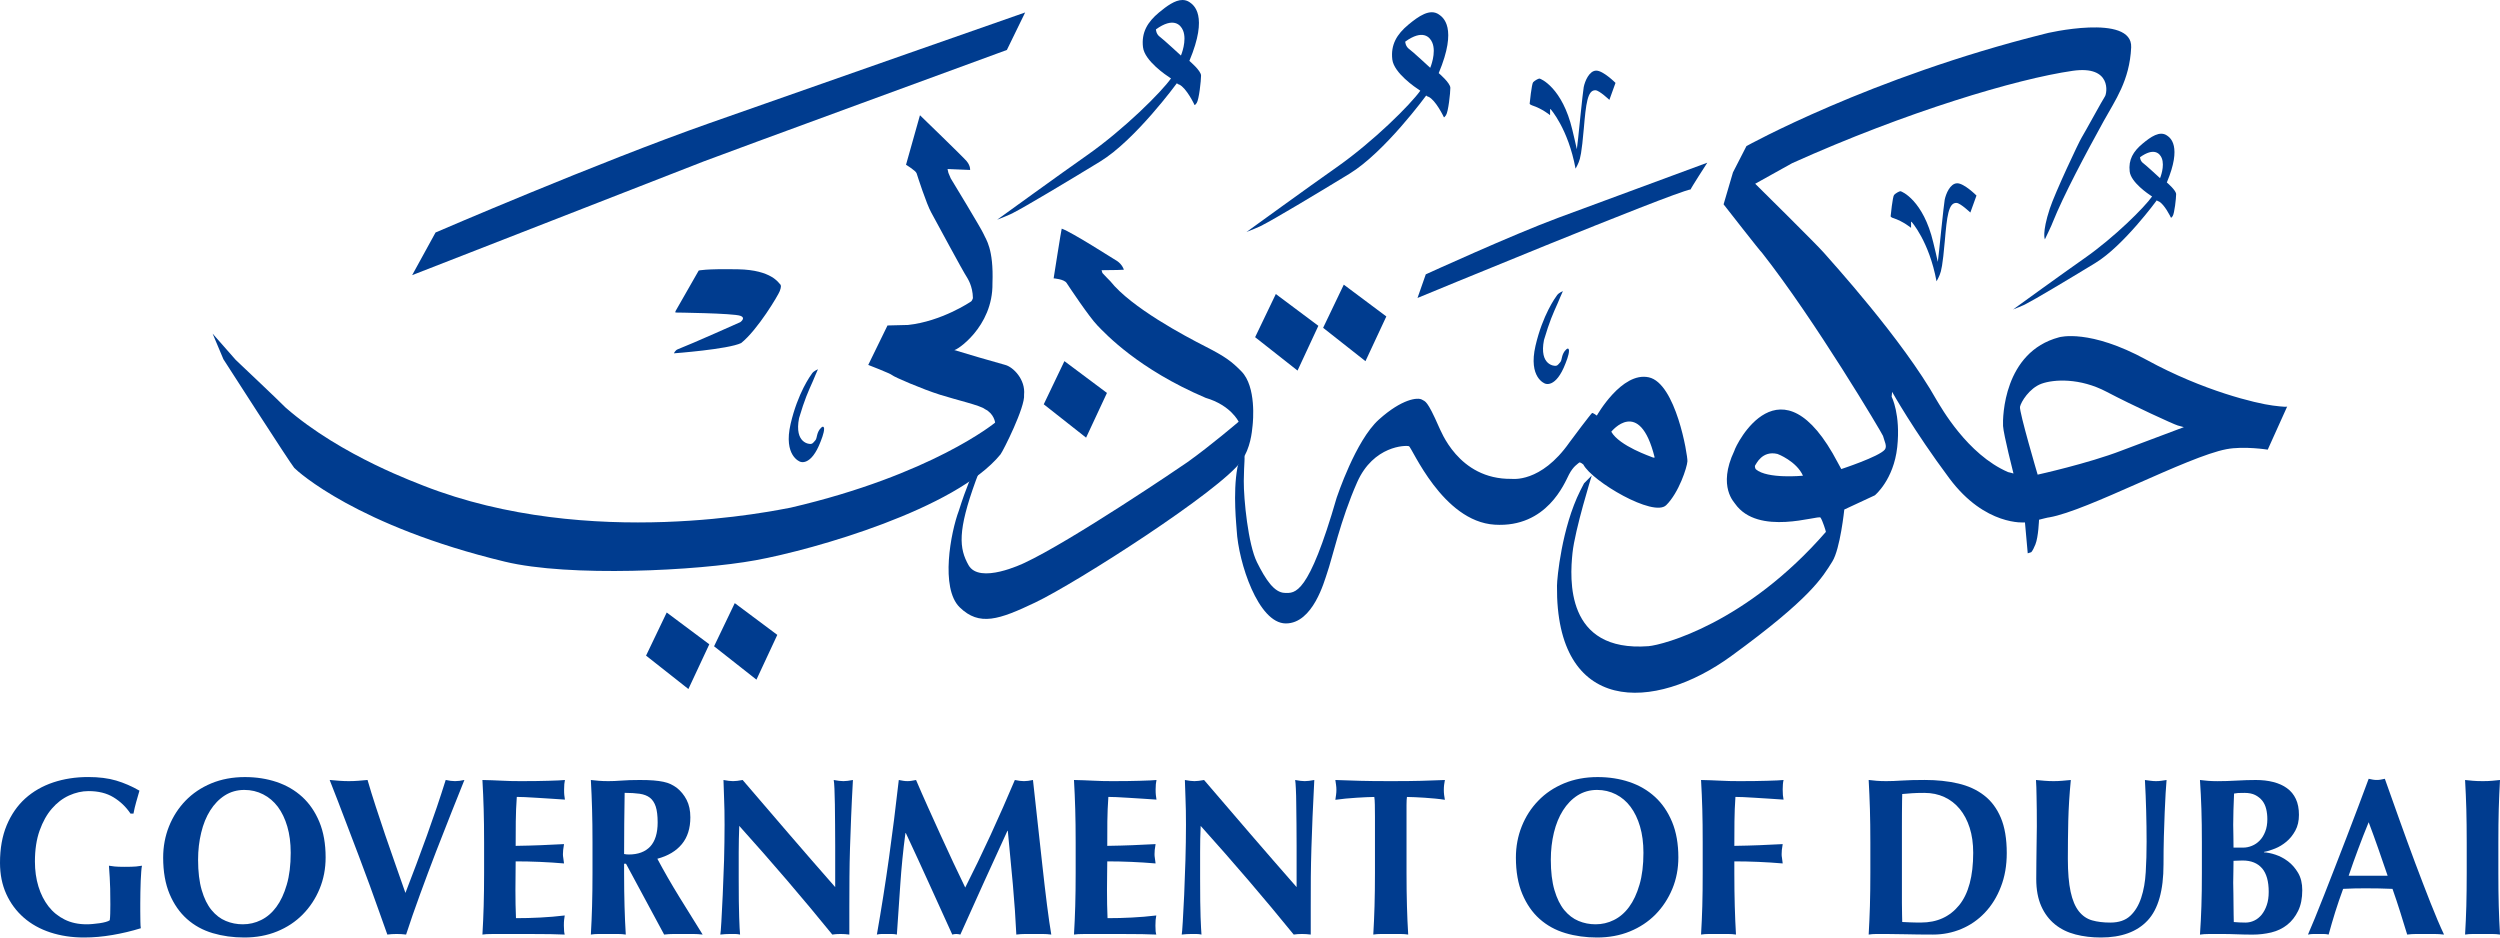 <svg width="64" height="24" viewBox="0 0 64 24" fill="none" xmlns="http://www.w3.org/2000/svg">
<g clip-path="url(#clip0_1238_65979)">
<path fill-rule="evenodd" clip-rule="evenodd" d="M42.3 11.706C42.274 11.692 41.455 11.419 41.249 11.052C41.249 11.052 41.971 10.146 42.358 11.706C42.364 11.719 42.326 11.719 42.3 11.706H42.3ZM42.208 9.659C41.515 9.509 40.879 10.639 40.879 10.639C40.879 10.639 40.778 10.564 40.757 10.573C40.735 10.582 40.254 11.219 40.18 11.323C39.44 12.38 38.699 12.255 38.695 12.259C37.322 12.278 36.874 10.987 36.84 10.937C36.532 10.232 36.486 10.283 36.405 10.232C36.297 10.165 35.889 10.21 35.299 10.741C34.7 11.28 34.228 12.721 34.219 12.74C33.494 15.249 33.154 15.187 32.887 15.178C32.62 15.169 32.402 14.842 32.178 14.392C31.954 13.942 31.837 12.783 31.841 12.31C31.845 11.837 31.884 11.657 31.841 11.661C31.798 11.666 31.702 11.842 31.678 11.969C31.555 12.63 31.659 13.502 31.659 13.57C31.703 14.402 32.212 15.955 32.914 15.96C33.615 15.964 33.906 14.863 33.969 14.685C34.111 14.281 34.314 13.315 34.743 12.346C35.16 11.404 35.991 11.396 36.069 11.423C36.146 11.45 36.926 13.35 38.265 13.432C39.603 13.514 40.056 12.359 40.167 12.146C40.279 11.932 40.391 11.878 40.422 11.846C40.452 11.814 40.533 11.896 40.533 11.891C40.757 12.323 42.333 13.251 42.655 12.932C42.978 12.614 43.189 11.963 43.198 11.809C43.207 11.656 42.901 9.809 42.208 9.659L42.208 9.659Z" fill="#003C8F"/>
<path fill-rule="evenodd" clip-rule="evenodd" d="M28.222 6.989L28.2 6.917L28.596 6.912L28.771 6.905C28.771 6.905 28.736 6.774 28.596 6.681C28.518 6.637 27.443 5.944 27.18 5.853C27.172 5.858 26.973 7.126 26.973 7.126C26.973 7.126 27.24 7.144 27.305 7.244C27.37 7.344 27.88 8.111 28.093 8.331C28.301 8.546 29.139 9.449 30.865 10.185C31.513 10.376 31.709 10.796 31.709 10.796C31.709 10.796 30.994 11.408 30.392 11.836C30.201 11.971 27.415 13.855 26.229 14.409C26.19 14.427 25.074 14.966 24.794 14.467C24.554 14.04 24.508 13.599 24.982 12.299C24.982 12.304 25.12 11.936 25.12 11.936L25.212 11.548C25.212 11.548 24.924 11.88 24.546 13.075C24.34 13.621 24.065 15.057 24.569 15.548C25.072 16.039 25.579 15.864 26.498 15.426C27.564 14.919 31.24 12.562 31.781 11.801C32.014 11.472 32.049 11.061 32.066 10.897C32.077 10.798 32.167 9.901 31.781 9.508C31.53 9.252 31.369 9.131 30.852 8.867C30.336 8.604 28.962 7.876 28.424 7.199C28.42 7.199 28.222 6.99 28.222 6.989L28.222 6.989Z" fill="#003C8F"/>
<path fill-rule="evenodd" clip-rule="evenodd" d="M26.72 10.35L27.249 9.245L28.338 10.059L27.804 11.204L26.72 10.35Z" fill="#003C8F"/>
<path fill-rule="evenodd" clip-rule="evenodd" d="M16.539 16.784L17.068 15.68L18.158 16.494L17.623 17.639L16.539 16.784Z" fill="#003C8F"/>
<path fill-rule="evenodd" clip-rule="evenodd" d="M18.28 16.545L18.81 15.44L19.899 16.253L19.365 17.399L18.28 16.545Z" fill="#003C8F"/>
<path fill-rule="evenodd" clip-rule="evenodd" d="M32.131 8.632L32.661 7.527L33.75 8.341L33.217 9.487L32.131 8.632Z" fill="#003C8F"/>
<path fill-rule="evenodd" clip-rule="evenodd" d="M33.872 8.392L34.401 7.287L35.49 8.101L34.956 9.246L33.872 8.392Z" fill="#003C8F"/>
<path fill-rule="evenodd" clip-rule="evenodd" d="M24.279 4.425L24.257 4.327L24.835 4.351C24.835 4.351 24.849 4.25 24.744 4.123C24.667 4.029 23.551 2.95 23.551 2.95L23.194 4.218C23.194 4.218 23.443 4.368 23.465 4.436C23.486 4.504 23.719 5.227 23.84 5.441C23.96 5.655 24.636 6.923 24.765 7.118C24.765 7.127 24.901 7.311 24.907 7.632C24.907 7.641 24.881 7.7 24.864 7.714C24.847 7.728 24.102 8.228 23.245 8.319L22.72 8.332L22.227 9.342C22.227 9.342 22.793 9.56 22.841 9.605C22.888 9.65 23.607 9.961 24.064 10.105C24.479 10.236 25.11 10.382 25.213 10.473C25.452 10.59 25.475 10.819 25.475 10.819C25.475 10.819 23.857 12.154 20.241 12.996C19.913 13.051 15.109 14.106 10.839 12.433C10.77 12.396 8.75 11.693 7.309 10.432C7.171 10.287 6.035 9.214 6.035 9.214L5.443 8.541L5.719 9.196C5.719 9.196 7.447 11.887 7.533 11.978C7.619 12.069 9.152 13.469 12.922 14.378C14.575 14.778 17.847 14.615 19.345 14.342C20.843 14.069 24.477 13.027 25.613 11.632C25.682 11.542 26.25 10.414 26.216 10.105C26.256 9.717 25.94 9.396 25.734 9.342C25.527 9.287 24.528 8.996 24.425 8.96C24.459 8.996 25.425 8.378 25.407 7.25C25.441 6.359 25.234 6.123 25.183 5.996C25.131 5.868 24.338 4.565 24.338 4.565L24.279 4.425L24.279 4.425Z" fill="#003C8F"/>
<path fill-rule="evenodd" clip-rule="evenodd" d="M17.887 6.926L17.291 7.969V8.001C17.291 8.001 18.769 8.017 18.954 8.085C19.106 8.14 18.95 8.248 18.95 8.248C18.95 8.248 17.721 8.798 17.352 8.941C17.284 8.966 17.253 9.045 17.253 9.045C17.253 9.045 18.637 8.943 18.974 8.782C19.399 8.441 19.924 7.555 19.962 7.452C20 7.348 20 7.3 19.97 7.276C19.939 7.253 19.758 6.91 18.898 6.894C18.038 6.878 17.887 6.926 17.887 6.926L17.887 6.926Z" fill="#003C8F"/>
<path fill-rule="evenodd" clip-rule="evenodd" d="M26.244 0.319C26.244 0.319 21.018 2.147 18.165 3.152C15.312 4.156 11.15 5.952 11.15 5.952L10.551 7.044C10.551 7.044 17.679 4.265 18.01 4.134C18.341 4.003 25.776 1.279 25.776 1.279L26.244 0.319L26.244 0.319Z" fill="#003C8F"/>
<path fill-rule="evenodd" clip-rule="evenodd" d="M30.232 1.422C30.232 1.422 29.769 0.996 29.701 0.949C29.592 0.875 29.592 0.752 29.592 0.752C30.04 0.429 30.224 0.634 30.284 0.776C30.395 1.037 30.232 1.423 30.232 1.422ZM30.448 1.559C30.941 0.384 30.554 0.127 30.456 0.058C30.398 0.018 30.336 0 30.273 3.02235e-06C30.081 -0.001 29.869 0.155 29.671 0.319C29.376 0.565 29.216 0.831 29.261 1.21C29.302 1.558 29.862 1.933 29.951 1.99C29.959 1.995 29.963 1.998 29.963 1.998L29.978 2.007C29.738 2.35 28.779 3.31 27.809 3.988C27.192 4.419 25.527 5.625 25.527 5.625C25.527 5.625 25.904 5.478 25.956 5.439C26.188 5.325 27.261 4.687 28.164 4.135C29.067 3.583 30.127 2.132 30.127 2.132C30.127 2.132 30.179 2.171 30.187 2.164C30.373 2.25 30.575 2.676 30.575 2.676C30.575 2.676 30.575 2.724 30.635 2.637C30.695 2.55 30.747 2.061 30.747 1.935C30.747 1.809 30.448 1.559 30.448 1.559L30.448 1.559Z" fill="#003C8F"/>
<path fill-rule="evenodd" clip-rule="evenodd" d="M36.614 1.736C36.614 1.736 36.152 1.309 36.084 1.263C35.974 1.188 35.974 1.066 35.974 1.066C36.422 0.742 36.606 0.947 36.666 1.09C36.777 1.351 36.614 1.736 36.614 1.736ZM36.831 1.872C37.323 0.698 36.936 0.441 36.838 0.372C36.607 0.21 36.317 0.414 36.054 0.632C35.758 0.878 35.599 1.145 35.643 1.523C35.685 1.871 36.244 2.246 36.333 2.304C36.341 2.309 36.345 2.311 36.345 2.311L36.36 2.321C36.121 2.663 35.162 3.623 34.191 4.301C33.575 4.732 31.91 5.939 31.91 5.939C31.91 5.939 32.287 5.792 32.339 5.752C32.57 5.638 33.643 5 34.546 4.448C35.45 3.896 36.51 2.446 36.51 2.446C36.51 2.446 36.562 2.485 36.569 2.477C36.756 2.564 36.958 2.99 36.958 2.99C36.958 2.99 36.958 3.037 37.017 2.95C37.077 2.864 37.129 2.375 37.129 2.249C37.129 2.123 36.831 1.872 36.831 1.872L36.831 1.872Z" fill="#003C8F"/>
<path fill-rule="evenodd" clip-rule="evenodd" d="M55.297 4.561C55.297 4.561 54.927 4.22 54.873 4.183C54.785 4.123 54.785 4.025 54.785 4.025C55.144 3.766 55.291 3.93 55.339 4.044C55.427 4.253 55.297 4.561 55.297 4.561ZM55.471 4.671C55.865 3.731 55.555 3.525 55.476 3.47C55.291 3.34 55.059 3.503 54.849 3.678C54.612 3.875 54.484 4.088 54.52 4.391C54.553 4.67 55.001 4.969 55.072 5.016C55.079 5.02 55.082 5.022 55.082 5.022L55.094 5.029C54.903 5.303 54.135 6.071 53.359 6.614C52.865 6.958 51.534 7.923 51.534 7.923C51.534 7.923 51.835 7.806 51.877 7.774C52.062 7.683 52.92 7.172 53.643 6.731C54.366 6.29 55.213 5.129 55.213 5.129C55.213 5.129 55.255 5.16 55.261 5.154C55.41 5.224 55.572 5.564 55.572 5.564C55.572 5.564 55.572 5.602 55.62 5.533C55.667 5.463 55.709 5.072 55.709 4.971C55.709 4.871 55.471 4.671 55.471 4.671L55.471 4.671Z" fill="#003C8F"/>
<path fill-rule="evenodd" clip-rule="evenodd" d="M39.682 2.803L39.682 2.949C39.682 2.949 39.486 2.784 39.222 2.698C39.217 2.701 39.159 2.669 39.159 2.656C39.159 2.643 39.211 2.148 39.247 2.107C39.283 2.065 39.38 2.011 39.41 2.011C39.44 2.011 39.996 2.244 40.252 3.324C40.255 3.324 40.367 3.82 40.367 3.82L40.401 3.534C40.401 3.534 40.521 2.343 40.543 2.231C40.573 2.078 40.684 1.811 40.862 1.808C41.041 1.805 41.357 2.122 41.357 2.122L41.2 2.557C41.2 2.557 40.948 2.318 40.848 2.311C40.639 2.296 40.6 2.662 40.546 3.288C40.491 3.915 40.455 4.055 40.416 4.151C40.377 4.247 40.334 4.317 40.334 4.317C40.144 3.289 39.692 2.79 39.692 2.79L39.682 2.803L39.682 2.803Z" fill="#003C8F"/>
<path fill-rule="evenodd" clip-rule="evenodd" d="M48.923 5.687V5.833C48.923 5.833 48.727 5.668 48.464 5.581C48.458 5.585 48.4 5.553 48.4 5.54C48.4 5.527 48.451 5.032 48.488 4.991C48.524 4.949 48.621 4.895 48.651 4.895C48.681 4.895 49.237 5.128 49.492 6.208C49.496 6.208 49.608 6.704 49.608 6.704L49.641 6.418C49.641 6.418 49.762 5.227 49.784 5.115C49.814 4.962 49.924 4.695 50.103 4.692C50.281 4.689 50.598 5.006 50.598 5.006L50.441 5.441C50.441 5.441 50.189 5.202 50.09 5.195C49.88 5.18 49.841 5.546 49.787 6.172C49.732 6.798 49.696 6.939 49.657 7.035C49.618 7.131 49.575 7.201 49.575 7.201C49.385 6.173 48.932 5.674 48.932 5.674L48.923 5.687Z" fill="#003C8F"/>
<path fill-rule="evenodd" clip-rule="evenodd" d="M40.01 7.453C40.01 7.453 39.907 7.494 39.863 7.554C39.819 7.613 39.493 8.06 39.309 8.851C39.119 9.672 39.552 9.819 39.552 9.819C39.552 9.819 39.828 9.956 40.078 9.301C40.078 9.297 40.171 9.086 40.166 8.972C40.166 8.972 40.163 8.883 40.095 8.946C39.969 9.063 39.992 9.213 39.947 9.267C39.863 9.369 39.859 9.356 39.831 9.364C39.803 9.373 39.397 9.359 39.526 8.704C39.673 8.211 39.75 8.047 39.88 7.755C39.88 7.746 40.01 7.453 40.01 7.453Z" fill="#003C8F"/>
<path fill-rule="evenodd" clip-rule="evenodd" d="M20.94 9.453C20.94 9.453 20.837 9.494 20.793 9.554C20.749 9.613 20.424 10.059 20.24 10.85C20.049 11.672 20.482 11.819 20.482 11.819C20.482 11.819 20.759 11.956 21.009 11.301C21.009 11.297 21.101 11.085 21.097 10.972C21.097 10.972 21.093 10.883 21.025 10.946C20.9 11.063 20.922 11.213 20.877 11.267C20.794 11.368 20.789 11.356 20.761 11.364C20.733 11.373 20.328 11.359 20.456 10.704C20.603 10.211 20.681 10.047 20.811 9.754C20.811 9.746 20.94 9.453 20.94 9.453V9.453Z" fill="#003C8F"/>
<path fill-rule="evenodd" clip-rule="evenodd" d="M43.707 4.165C43.707 4.165 41.064 5.14 39.886 5.577C38.708 6.014 36.5 7.023 36.5 7.023L36.288 7.628C36.288 7.628 42.762 4.949 43.282 4.848C43.272 4.837 43.707 4.165 43.707 4.165Z" fill="#003C8F"/>
<path fill-rule="evenodd" clip-rule="evenodd" d="M54.312 11.535C53.456 11.865 52.164 12.151 52.164 12.151C52.164 12.151 51.687 10.536 51.712 10.414C51.736 10.292 51.951 9.936 52.263 9.823C52.575 9.71 53.244 9.668 53.933 10.032C54.596 10.381 55.654 10.866 55.75 10.892C55.851 10.918 55.907 10.935 55.907 10.935C55.907 10.935 54.471 11.473 54.311 11.535L54.312 11.535ZM44.95 12.014C44.939 12.005 44.911 11.937 44.935 11.909C44.959 11.882 45.107 11.527 45.503 11.621C45.51 11.621 45.991 11.808 46.156 12.178C46.156 12.178 45.243 12.268 44.95 12.014ZM58.183 10.382C57.76 10.327 56.411 10.01 54.952 9.212C53.493 8.415 52.731 8.628 52.711 8.635C51.291 9.013 51.266 10.685 51.278 10.905C51.291 11.125 51.545 12.122 51.545 12.122C51.545 12.122 51.425 12.086 51.407 12.086C50.357 11.632 49.685 10.414 49.582 10.25C48.704 8.686 46.861 6.668 46.689 6.468C46.517 6.268 44.933 4.704 44.933 4.704L45.88 4.177C48.79 2.867 51.625 2.019 53.06 1.813C54.071 1.668 53.938 2.395 53.887 2.467C53.835 2.54 53.359 3.413 53.29 3.522C53.221 3.631 52.606 4.939 52.475 5.34C52.268 5.971 52.349 6.128 52.349 6.128C52.349 6.128 52.544 5.722 52.544 5.704C52.831 4.989 53.382 3.958 53.852 3.104C54.149 2.564 54.518 2.067 54.558 1.213C54.599 0.336 52.371 0.849 52.337 0.867C47.871 1.982 44.709 3.74 44.709 3.74L44.364 4.413L44.124 5.231C44.124 5.231 45.088 6.468 45.105 6.468C46.46 8.189 48.191 11.107 48.205 11.159C48.239 11.293 48.319 11.426 48.25 11.511C48.104 11.691 47.137 12.008 47.137 12.008L47.051 11.85C45.587 9.05 44.433 11.396 44.399 11.541C43.957 12.469 44.417 12.876 44.417 12.894C45.008 13.736 46.553 13.178 46.605 13.25C46.657 13.323 46.743 13.598 46.743 13.616C44.71 15.954 42.572 16.511 42.201 16.542C40.064 16.703 40.188 14.812 40.256 14.155C40.319 13.558 40.749 12.173 40.749 12.173L40.551 12.374C40.551 12.374 40.524 12.432 40.456 12.559C39.98 13.507 39.859 14.813 39.859 14.995C39.824 18.292 42.339 18.239 44.321 16.794C46.361 15.309 46.653 14.781 46.908 14.374C47.11 14.051 47.214 13.044 47.214 13.044L47.996 12.68C47.996 12.68 48.477 12.287 48.569 11.448C48.66 10.609 48.426 10.155 48.426 10.155L48.438 10.031C48.438 10.031 48.986 11.015 49.904 12.246C50.823 13.478 51.839 13.374 51.839 13.374L51.91 14.165L51.995 14.138C51.995 14.138 52.027 14.131 52.106 13.938C52.184 13.746 52.199 13.305 52.199 13.305C52.199 13.305 52.457 13.238 52.463 13.244C53.439 13.075 55.996 11.689 56.998 11.499C57.446 11.414 58.054 11.511 58.054 11.511L58.551 10.409C58.537 10.415 58.468 10.419 58.183 10.382H58.183L58.183 10.382ZM58.554 10.402L58.551 10.409C58.559 10.406 58.554 10.402 58.554 10.402Z" fill="#003C8F"/>
<path fill-rule="evenodd" clip-rule="evenodd" d="M2.904 20.41C2.73 20.304 2.518 20.252 2.267 20.252C2.1 20.252 1.934 20.29 1.769 20.364C1.604 20.439 1.456 20.552 1.327 20.702C1.198 20.851 1.094 21.038 1.014 21.263C0.934 21.487 0.894 21.752 0.894 22.055C0.894 22.285 0.924 22.499 0.984 22.695C1.044 22.891 1.13 23.06 1.242 23.204C1.355 23.349 1.493 23.46 1.656 23.541C1.819 23.622 2.006 23.662 2.216 23.662C2.264 23.662 2.318 23.66 2.378 23.654C2.438 23.648 2.495 23.642 2.552 23.634C2.608 23.626 2.66 23.615 2.707 23.602C2.754 23.589 2.789 23.574 2.81 23.558C2.817 23.512 2.82 23.455 2.822 23.385C2.824 23.316 2.825 23.239 2.825 23.154C2.825 22.843 2.819 22.613 2.809 22.465C2.799 22.317 2.793 22.216 2.789 22.162C2.826 22.169 2.874 22.176 2.934 22.182C2.993 22.188 3.08 22.191 3.193 22.191C3.323 22.191 3.421 22.188 3.485 22.182C3.549 22.176 3.599 22.169 3.635 22.162C3.627 22.193 3.621 22.243 3.616 22.312C3.61 22.381 3.606 22.461 3.602 22.551C3.598 22.641 3.596 22.737 3.594 22.839C3.592 22.941 3.591 23.038 3.591 23.13V23.32C3.591 23.416 3.592 23.505 3.594 23.588C3.595 23.671 3.599 23.729 3.605 23.763C3.366 23.837 3.123 23.894 2.878 23.936C2.633 23.978 2.391 24 2.151 24C1.839 24 1.551 23.956 1.288 23.87C1.024 23.783 0.798 23.657 0.607 23.49C0.416 23.323 0.267 23.121 0.16 22.885C0.053 22.648 0 22.383 0 22.087C0 21.722 0.057 21.402 0.171 21.128C0.286 20.853 0.444 20.625 0.645 20.442C0.847 20.26 1.086 20.123 1.362 20.03C1.638 19.938 1.937 19.892 2.256 19.892C2.532 19.892 2.771 19.922 2.973 19.982C3.175 20.042 3.374 20.128 3.57 20.241C3.541 20.34 3.513 20.438 3.486 20.534C3.458 20.63 3.436 20.728 3.417 20.828H3.341C3.225 20.655 3.079 20.516 2.904 20.41L2.904 20.41Z" fill="#003C8F"/>
<path fill-rule="evenodd" clip-rule="evenodd" d="M7.355 21.159C7.297 20.961 7.216 20.793 7.113 20.654C7.008 20.516 6.884 20.41 6.736 20.335C6.589 20.26 6.429 20.222 6.254 20.222C6.069 20.222 5.902 20.27 5.755 20.363C5.608 20.457 5.484 20.586 5.382 20.747C5.28 20.908 5.203 21.097 5.151 21.315C5.098 21.532 5.071 21.763 5.071 22.009C5.071 22.316 5.102 22.576 5.164 22.787C5.226 22.999 5.309 23.169 5.415 23.297C5.52 23.425 5.642 23.519 5.78 23.576C5.918 23.634 6.063 23.662 6.216 23.662C6.379 23.662 6.536 23.627 6.684 23.553C6.833 23.48 6.963 23.369 7.074 23.219C7.185 23.069 7.274 22.879 7.341 22.648C7.409 22.418 7.442 22.146 7.442 21.831C7.442 21.58 7.413 21.357 7.355 21.159ZM4.327 21.154C4.427 20.904 4.568 20.686 4.749 20.498C4.932 20.309 5.151 20.162 5.409 20.054C5.667 19.947 5.954 19.893 6.27 19.893C6.561 19.893 6.832 19.935 7.082 20.019C7.333 20.104 7.551 20.23 7.737 20.4C7.922 20.569 8.068 20.783 8.176 21.042C8.283 21.301 8.336 21.604 8.336 21.949C8.336 22.237 8.285 22.506 8.181 22.756C8.078 23.005 7.934 23.223 7.75 23.41C7.567 23.596 7.348 23.741 7.093 23.845C6.839 23.949 6.559 24 6.254 24C5.967 24 5.697 23.963 5.444 23.888C5.192 23.813 4.972 23.692 4.785 23.525C4.598 23.358 4.45 23.145 4.341 22.886C4.232 22.626 4.177 22.316 4.177 21.955C4.177 21.671 4.227 21.404 4.327 21.154L4.327 21.154Z" fill="#003C8F"/>
<path fill-rule="evenodd" clip-rule="evenodd" d="M10.93 21.387C11.108 20.893 11.268 20.421 11.41 19.967C11.501 19.987 11.58 19.997 11.649 19.997C11.719 19.997 11.798 19.987 11.889 19.967C11.798 20.193 11.689 20.466 11.562 20.785C11.435 21.104 11.303 21.442 11.164 21.799C11.027 22.156 10.89 22.519 10.756 22.888C10.621 23.256 10.501 23.602 10.396 23.925C10.323 23.915 10.243 23.91 10.156 23.91C10.069 23.91 9.988 23.915 9.916 23.925C9.861 23.771 9.795 23.585 9.717 23.366C9.639 23.147 9.555 22.915 9.467 22.669C9.377 22.423 9.283 22.172 9.186 21.914C9.088 21.657 8.993 21.408 8.902 21.168C8.811 20.928 8.726 20.704 8.646 20.497C8.566 20.29 8.497 20.113 8.439 19.967C8.523 19.975 8.605 19.982 8.687 19.988C8.769 19.994 8.849 19.997 8.929 19.997C9.009 19.997 9.089 19.994 9.169 19.988C9.249 19.982 9.329 19.975 9.409 19.967C9.471 20.182 9.541 20.409 9.619 20.647C9.697 20.885 9.778 21.128 9.861 21.375C9.945 21.623 10.031 21.872 10.12 22.121C10.209 22.371 10.296 22.617 10.379 22.859C10.568 22.371 10.752 21.881 10.93 21.387L10.93 21.387Z" fill="#003C8F"/>
<path fill-rule="evenodd" clip-rule="evenodd" d="M12.382 20.714C12.375 20.466 12.364 20.217 12.35 19.968C12.514 19.971 12.676 19.977 12.836 19.985C12.997 19.994 13.159 19.997 13.323 19.997C13.591 19.997 13.831 19.995 14.04 19.988C14.248 19.983 14.389 19.975 14.462 19.968C14.448 20.029 14.441 20.11 14.441 20.21C14.441 20.271 14.442 20.32 14.446 20.354C14.449 20.389 14.455 20.427 14.462 20.47C14.357 20.462 14.241 20.454 14.116 20.447C13.991 20.439 13.869 20.432 13.75 20.424C13.633 20.416 13.526 20.41 13.432 20.406C13.337 20.403 13.27 20.401 13.23 20.401C13.215 20.611 13.206 20.82 13.204 21.027C13.203 21.235 13.201 21.443 13.201 21.654C13.438 21.65 13.651 21.645 13.842 21.637C14.033 21.63 14.232 21.62 14.439 21.609C14.428 21.674 14.421 21.724 14.417 21.759C14.413 21.793 14.411 21.829 14.411 21.868C14.411 21.899 14.414 21.93 14.42 21.963C14.426 21.995 14.431 22.042 14.439 22.104C14.025 22.069 13.612 22.051 13.201 22.051C13.201 22.174 13.2 22.296 13.198 22.419C13.196 22.542 13.195 22.664 13.195 22.787C13.195 23.036 13.199 23.275 13.209 23.505C13.416 23.505 13.623 23.5 13.83 23.489C14.037 23.479 14.246 23.461 14.457 23.436C14.45 23.478 14.444 23.516 14.441 23.551C14.437 23.585 14.435 23.633 14.435 23.695C14.435 23.756 14.437 23.804 14.441 23.839C14.444 23.873 14.45 23.902 14.457 23.925C14.359 23.92 14.238 23.916 14.094 23.914C13.951 23.911 13.754 23.91 13.503 23.91C13.281 23.91 13.101 23.91 12.964 23.91C12.83 23.91 12.722 23.91 12.64 23.91C12.559 23.91 12.497 23.911 12.456 23.914C12.414 23.916 12.379 23.92 12.35 23.925C12.364 23.687 12.375 23.444 12.382 23.197C12.389 22.949 12.393 22.666 12.393 22.346V21.563C12.393 21.244 12.389 20.961 12.382 20.714L12.382 20.714Z" fill="#003C8F"/>
<path fill-rule="evenodd" clip-rule="evenodd" d="M16.787 20.648C16.754 20.549 16.704 20.473 16.637 20.421C16.57 20.369 16.482 20.336 16.375 20.32C16.268 20.305 16.14 20.297 15.991 20.297C15.982 20.819 15.977 21.341 15.977 21.863C15.999 21.866 16.02 21.869 16.04 21.872C16.059 21.874 16.079 21.875 16.097 21.875C16.336 21.875 16.519 21.806 16.646 21.671C16.772 21.534 16.836 21.328 16.836 21.052C16.836 20.883 16.819 20.748 16.787 20.648ZM15.977 22.112V22.348C15.977 22.666 15.981 22.95 15.988 23.197C15.995 23.445 16.005 23.687 16.02 23.925C15.957 23.915 15.891 23.91 15.818 23.91C15.745 23.91 15.663 23.91 15.572 23.91C15.482 23.91 15.4 23.91 15.327 23.91C15.254 23.91 15.187 23.915 15.126 23.925C15.14 23.687 15.15 23.444 15.157 23.197C15.164 22.949 15.168 22.666 15.168 22.347V21.563C15.168 21.244 15.164 20.961 15.157 20.714C15.15 20.466 15.14 20.217 15.126 19.968C15.187 19.975 15.254 19.983 15.327 19.988C15.4 19.994 15.482 19.997 15.573 19.997C15.671 19.997 15.783 19.993 15.909 19.983C16.034 19.973 16.189 19.968 16.375 19.968C16.513 19.968 16.631 19.971 16.729 19.979C16.828 19.987 16.912 19.999 16.983 20.014C17.054 20.029 17.116 20.049 17.169 20.074C17.221 20.099 17.271 20.129 17.319 20.163C17.428 20.248 17.514 20.353 17.578 20.478C17.642 20.602 17.673 20.751 17.673 20.924C17.673 21.204 17.601 21.433 17.456 21.609C17.31 21.786 17.101 21.911 16.828 21.984C17.002 22.311 17.189 22.635 17.389 22.96C17.589 23.285 17.789 23.607 17.988 23.925C17.905 23.915 17.823 23.91 17.743 23.91C17.663 23.91 17.582 23.91 17.498 23.91C17.415 23.91 17.332 23.91 17.25 23.91C17.168 23.91 17.086 23.915 17.002 23.925L16.026 22.112H15.977H15.977Z" fill="#003C8F"/>
<path fill-rule="evenodd" clip-rule="evenodd" d="M18.537 20.446C18.53 20.265 18.524 20.106 18.521 19.968C18.622 19.988 18.704 19.997 18.766 19.997C18.828 19.997 18.91 19.988 19.012 19.968C19.408 20.432 19.801 20.889 20.188 21.338C20.575 21.788 20.973 22.245 21.381 22.71V22.208V21.65C21.381 21.462 21.38 21.276 21.378 21.094C21.377 20.911 21.375 20.743 21.373 20.59C21.371 20.436 21.367 20.304 21.362 20.192C21.357 20.081 21.351 20.006 21.343 19.968C21.446 19.988 21.527 19.997 21.59 19.997C21.651 19.997 21.733 19.988 21.835 19.968C21.816 20.317 21.8 20.633 21.789 20.915C21.777 21.197 21.768 21.464 21.76 21.713C21.753 21.963 21.747 22.209 21.746 22.453C21.743 22.697 21.743 22.958 21.743 23.234V23.925C21.67 23.915 21.596 23.91 21.52 23.91C21.439 23.91 21.369 23.915 21.307 23.925C20.558 23.003 19.765 22.076 18.925 21.143C18.921 21.254 18.917 21.366 18.915 21.476C18.912 21.588 18.911 21.702 18.911 21.817V22.485C18.911 22.715 18.912 22.911 18.914 23.072C18.915 23.234 18.919 23.37 18.923 23.482C18.927 23.593 18.93 23.684 18.934 23.755C18.939 23.826 18.943 23.883 18.946 23.925C18.903 23.915 18.859 23.91 18.816 23.91C18.772 23.91 18.73 23.91 18.69 23.91C18.607 23.91 18.523 23.915 18.44 23.925C18.447 23.894 18.456 23.785 18.467 23.597C18.478 23.409 18.49 23.179 18.502 22.909C18.515 22.637 18.526 22.344 18.536 22.027C18.544 21.71 18.549 21.406 18.549 21.114C18.549 20.849 18.545 20.627 18.537 20.446L18.537 20.446Z" fill="#003C8F"/>
<path fill-rule="evenodd" clip-rule="evenodd" d="M23.048 22.635C23.018 23.065 22.989 23.495 22.96 23.925C22.917 23.915 22.873 23.91 22.83 23.91C22.786 23.91 22.744 23.91 22.704 23.91C22.661 23.91 22.618 23.91 22.576 23.91C22.534 23.91 22.492 23.915 22.448 23.925C22.564 23.265 22.668 22.608 22.759 21.955C22.85 21.302 22.933 20.64 23.009 19.968C23.049 19.975 23.086 19.983 23.121 19.988C23.156 19.994 23.193 19.997 23.233 19.997C23.266 19.997 23.3 19.995 23.337 19.988C23.373 19.983 23.411 19.975 23.451 19.968C23.549 20.198 23.652 20.432 23.759 20.67C23.866 20.908 23.973 21.146 24.081 21.381C24.188 21.618 24.295 21.85 24.402 22.076C24.509 22.303 24.612 22.518 24.71 22.721C24.928 22.291 25.145 21.841 25.362 21.37C25.578 20.899 25.784 20.432 25.98 19.968C26.072 19.988 26.149 19.997 26.214 19.997C26.276 19.997 26.353 19.988 26.444 19.968C26.48 20.298 26.519 20.653 26.561 21.033C26.602 21.414 26.643 21.785 26.684 22.148C26.724 22.511 26.763 22.85 26.803 23.165C26.843 23.48 26.88 23.733 26.913 23.925C26.84 23.915 26.766 23.91 26.692 23.91C26.617 23.91 26.544 23.91 26.471 23.91C26.398 23.91 26.324 23.91 26.247 23.91C26.171 23.91 26.095 23.915 26.018 23.925C26 23.53 25.97 23.101 25.929 22.64C25.887 22.18 25.844 21.722 25.8 21.269L25.79 21.269C25.582 21.722 25.379 22.169 25.179 22.606C24.979 23.044 24.781 23.484 24.585 23.925C24.567 23.92 24.549 23.916 24.533 23.914C24.517 23.911 24.499 23.91 24.481 23.91C24.463 23.91 24.446 23.911 24.43 23.914C24.413 23.916 24.396 23.92 24.378 23.925C24.181 23.495 23.987 23.065 23.792 22.635C23.597 22.204 23.396 21.769 23.19 21.328L23.179 21.327C23.12 21.769 23.077 22.204 23.048 22.635Z" fill="#003C8F"/>
<path fill-rule="evenodd" clip-rule="evenodd" d="M27.526 20.714C27.519 20.466 27.508 20.217 27.494 19.968C27.658 19.971 27.82 19.977 27.98 19.985C28.141 19.994 28.303 19.997 28.467 19.997C28.736 19.997 28.975 19.995 29.183 19.988C29.392 19.983 29.534 19.975 29.606 19.968C29.592 20.029 29.584 20.11 29.584 20.21C29.584 20.271 29.586 20.32 29.59 20.354C29.594 20.389 29.599 20.427 29.606 20.47C29.501 20.462 29.385 20.454 29.26 20.447C29.135 20.439 29.013 20.432 28.895 20.424C28.776 20.416 28.67 20.41 28.576 20.406C28.481 20.403 28.414 20.401 28.374 20.401C28.359 20.611 28.351 20.82 28.348 21.027C28.347 21.235 28.346 21.443 28.346 21.654C28.582 21.65 28.795 21.645 28.986 21.637C29.177 21.63 29.377 21.62 29.583 21.609C29.572 21.674 29.565 21.724 29.561 21.759C29.557 21.793 29.556 21.829 29.556 21.868C29.556 21.899 29.558 21.93 29.564 21.963C29.57 21.995 29.576 22.042 29.583 22.104C29.169 22.069 28.756 22.051 28.346 22.051C28.346 22.174 28.345 22.296 28.342 22.419C28.34 22.542 28.339 22.664 28.339 22.787C28.339 23.036 28.343 23.275 28.353 23.505C28.56 23.505 28.767 23.5 28.974 23.489C29.181 23.479 29.39 23.461 29.601 23.436C29.594 23.478 29.588 23.516 29.584 23.551C29.581 23.585 29.579 23.633 29.579 23.695C29.579 23.756 29.581 23.804 29.584 23.839C29.588 23.873 29.594 23.902 29.601 23.925C29.503 23.92 29.382 23.916 29.238 23.914C29.095 23.911 28.898 23.91 28.647 23.91C28.425 23.91 28.246 23.91 28.108 23.91C27.974 23.91 27.866 23.91 27.785 23.91C27.703 23.91 27.641 23.911 27.6 23.914C27.558 23.916 27.523 23.92 27.494 23.925C27.508 23.687 27.519 23.444 27.526 23.197C27.533 22.949 27.537 22.666 27.537 22.346V21.563C27.537 21.244 27.533 20.961 27.526 20.714L27.526 20.714Z" fill="#003C8F"/>
<path fill-rule="evenodd" clip-rule="evenodd" d="M30.349 20.446C30.342 20.265 30.336 20.106 30.333 19.968C30.434 19.988 30.517 19.997 30.578 19.997C30.64 19.997 30.722 19.988 30.824 19.968C31.22 20.432 31.613 20.889 32 21.338C32.388 21.788 32.785 22.245 33.193 22.71V22.208V21.65C33.193 21.462 33.192 21.276 33.19 21.094C33.188 20.911 33.186 20.743 33.184 20.59C33.183 20.436 33.18 20.304 33.174 20.192C33.169 20.081 33.163 20.006 33.156 19.968C33.258 19.988 33.34 19.997 33.402 19.997C33.463 19.997 33.544 19.988 33.646 19.968C33.628 20.317 33.612 20.633 33.601 20.915C33.589 21.197 33.58 21.464 33.572 21.713C33.564 21.963 33.56 22.209 33.557 22.453C33.555 22.697 33.555 22.958 33.555 23.234V23.925C33.482 23.915 33.407 23.91 33.331 23.91C33.251 23.91 33.181 23.915 33.119 23.925C32.37 23.003 31.576 22.076 30.737 21.143C30.732 21.254 30.729 21.366 30.726 21.476C30.724 21.588 30.723 21.702 30.723 21.817V22.485C30.723 22.715 30.724 22.911 30.726 23.072C30.728 23.234 30.731 23.37 30.735 23.482C30.738 23.593 30.743 23.684 30.747 23.755C30.751 23.826 30.755 23.883 30.758 23.925C30.715 23.915 30.672 23.91 30.627 23.91C30.584 23.91 30.542 23.91 30.502 23.91C30.419 23.91 30.335 23.915 30.252 23.925C30.259 23.894 30.268 23.785 30.279 23.597C30.29 23.409 30.302 23.179 30.315 22.909C30.327 22.637 30.338 22.344 30.347 22.027C30.356 21.71 30.361 21.406 30.361 21.114C30.361 20.849 30.357 20.627 30.349 20.446L30.349 20.446Z" fill="#003C8F"/>
<path fill-rule="evenodd" clip-rule="evenodd" d="M35.196 20.604C35.194 20.512 35.19 20.445 35.182 20.402C35.128 20.402 35.06 20.404 34.98 20.408C34.9 20.412 34.815 20.416 34.725 20.422C34.633 20.427 34.541 20.435 34.446 20.444C34.352 20.453 34.264 20.464 34.185 20.475C34.192 20.433 34.198 20.39 34.203 20.348C34.209 20.305 34.212 20.263 34.212 20.221C34.212 20.179 34.209 20.137 34.203 20.094C34.198 20.052 34.192 20.01 34.185 19.968C34.308 19.971 34.42 19.976 34.52 19.979C34.62 19.984 34.722 19.987 34.825 19.989C34.928 19.991 35.041 19.993 35.163 19.995C35.285 19.997 35.432 19.997 35.602 19.997C35.774 19.997 35.921 19.997 36.043 19.995C36.164 19.993 36.277 19.991 36.379 19.989C36.48 19.986 36.58 19.984 36.676 19.979C36.772 19.976 36.876 19.971 36.989 19.968C36.982 20.01 36.975 20.052 36.969 20.094C36.964 20.137 36.962 20.179 36.962 20.221C36.962 20.263 36.964 20.305 36.969 20.348C36.975 20.39 36.982 20.433 36.989 20.475C36.916 20.463 36.835 20.453 36.743 20.444C36.652 20.435 36.563 20.427 36.474 20.422C36.384 20.416 36.3 20.412 36.22 20.408C36.14 20.404 36.073 20.402 36.018 20.402C36.015 20.421 36.012 20.448 36.01 20.483C36.008 20.517 36.007 20.558 36.007 20.604V20.909V22.348C36.007 22.666 36.011 22.949 36.018 23.197C36.025 23.445 36.035 23.687 36.05 23.925C35.988 23.915 35.922 23.91 35.849 23.91C35.776 23.91 35.694 23.91 35.602 23.91C35.512 23.91 35.43 23.91 35.358 23.91C35.285 23.91 35.218 23.915 35.156 23.925C35.17 23.687 35.181 23.445 35.188 23.197C35.195 22.949 35.199 22.666 35.199 22.348L35.199 20.909C35.199 20.797 35.198 20.696 35.196 20.604H35.196Z" fill="#003C8F"/>
<path fill-rule="evenodd" clip-rule="evenodd" d="M41.985 21.159C41.927 20.961 41.846 20.793 41.742 20.654C41.639 20.516 41.514 20.41 41.367 20.335C41.219 20.26 41.058 20.222 40.884 20.222C40.699 20.222 40.533 20.27 40.385 20.363C40.238 20.457 40.114 20.586 40.012 20.747C39.91 20.908 39.833 21.097 39.78 21.315C39.728 21.532 39.701 21.763 39.701 22.009C39.701 22.316 39.732 22.576 39.794 22.787C39.856 22.999 39.94 23.169 40.044 23.297C40.151 23.425 40.272 23.519 40.41 23.576C40.548 23.634 40.693 23.662 40.846 23.662C41.01 23.662 41.166 23.627 41.315 23.553C41.463 23.48 41.594 23.369 41.704 23.219C41.815 23.069 41.904 22.879 41.971 22.648C42.039 22.418 42.072 22.146 42.072 21.831C42.072 21.58 42.043 21.357 41.985 21.159ZM38.957 21.154C39.057 20.904 39.197 20.686 39.38 20.498C39.561 20.309 39.781 20.162 40.039 20.054C40.297 19.947 40.584 19.893 40.9 19.893C41.191 19.893 41.462 19.935 41.712 20.019C41.964 20.104 42.181 20.23 42.367 20.4C42.552 20.569 42.698 20.783 42.806 21.042C42.913 21.301 42.966 21.604 42.966 21.949C42.966 22.237 42.915 22.506 42.811 22.756C42.707 23.005 42.564 23.223 42.381 23.41C42.197 23.596 41.978 23.741 41.724 23.845C41.469 23.949 41.189 24 40.884 24C40.597 24 40.327 23.963 40.075 23.888C39.822 23.813 39.602 23.692 39.414 23.525C39.227 23.358 39.08 23.145 38.971 22.886C38.862 22.626 38.807 22.316 38.807 21.955C38.807 21.671 38.857 21.404 38.957 21.154L38.957 21.154Z" fill="#003C8F"/>
<path fill-rule="evenodd" clip-rule="evenodd" d="M43.579 20.714C43.572 20.466 43.561 20.217 43.547 19.968C43.711 19.971 43.873 19.977 44.033 19.985C44.194 19.994 44.355 19.997 44.52 19.997C44.789 19.997 45.027 19.995 45.236 19.988C45.446 19.983 45.587 19.975 45.659 19.968C45.644 20.029 45.637 20.11 45.637 20.21C45.637 20.271 45.639 20.32 45.642 20.354C45.646 20.389 45.652 20.427 45.659 20.47C45.553 20.462 45.438 20.454 45.313 20.447C45.187 20.439 45.066 20.432 44.947 20.424C44.83 20.416 44.723 20.41 44.629 20.406C44.534 20.403 44.467 20.401 44.427 20.401C44.413 20.611 44.404 20.82 44.402 21.027C44.4 21.235 44.399 21.443 44.399 21.654C44.636 21.65 44.85 21.645 45.04 21.637C45.231 21.63 45.43 21.62 45.637 21.609C45.626 21.674 45.619 21.724 45.615 21.759C45.612 21.793 45.61 21.829 45.61 21.868C45.61 21.899 45.612 21.93 45.619 21.963C45.623 21.995 45.63 22.042 45.637 22.104C45.223 22.069 44.81 22.051 44.399 22.051L44.399 22.345C44.399 22.664 44.403 22.948 44.41 23.195C44.417 23.444 44.427 23.687 44.441 23.925C44.379 23.915 44.313 23.91 44.239 23.91C44.166 23.91 44.085 23.91 43.994 23.91C43.903 23.91 43.821 23.91 43.749 23.91C43.675 23.91 43.609 23.915 43.547 23.925C43.561 23.687 43.572 23.444 43.579 23.197C43.586 22.949 43.589 22.666 43.589 22.346V21.563C43.589 21.244 43.586 20.961 43.579 20.714L43.579 20.714Z" fill="#003C8F"/>
<path fill-rule="evenodd" clip-rule="evenodd" d="M48.689 22.772V23.118C48.689 23.23 48.691 23.331 48.693 23.424C48.696 23.516 48.697 23.576 48.697 23.603C48.752 23.606 48.817 23.609 48.894 23.612C48.969 23.616 49.064 23.617 49.178 23.617C49.588 23.617 49.913 23.47 50.154 23.174C50.394 22.878 50.514 22.43 50.514 21.831C50.514 21.593 50.484 21.38 50.424 21.192C50.364 21.003 50.279 20.843 50.17 20.71C50.061 20.578 49.93 20.476 49.777 20.405C49.624 20.334 49.453 20.298 49.264 20.298C49.133 20.298 49.027 20.301 48.945 20.307C48.863 20.313 48.781 20.319 48.697 20.327C48.697 20.353 48.696 20.413 48.693 20.506C48.691 20.598 48.69 20.702 48.69 20.817L48.689 21.163V21.452V22.477V22.772L48.689 22.772ZM47.87 20.714C47.862 20.465 47.852 20.216 47.838 19.967C47.9 19.975 47.967 19.982 48.04 19.988C48.113 19.994 48.195 19.997 48.286 19.997C48.406 19.997 48.539 19.992 48.689 19.982C48.838 19.972 49.033 19.967 49.273 19.967C49.586 19.967 49.87 19.997 50.127 20.057C50.382 20.116 50.604 20.216 50.789 20.359C50.975 20.501 51.118 20.692 51.22 20.932C51.322 21.172 51.373 21.475 51.373 21.839C51.373 22.158 51.323 22.446 51.222 22.703C51.123 22.961 50.987 23.18 50.814 23.363C50.641 23.546 50.441 23.684 50.214 23.78C49.987 23.876 49.743 23.925 49.485 23.925C49.213 23.925 48.98 23.922 48.787 23.917C48.594 23.912 48.427 23.91 48.286 23.91C48.195 23.91 48.113 23.91 48.04 23.91C47.967 23.91 47.9 23.915 47.838 23.925C47.852 23.687 47.862 23.444 47.87 23.196C47.877 22.948 47.881 22.665 47.881 22.346L47.881 21.563C47.881 21.244 47.877 20.961 47.87 20.714Z" fill="#003C8F"/>
<path fill-rule="evenodd" clip-rule="evenodd" d="M53.132 23.922C52.93 23.87 52.755 23.784 52.606 23.663C52.458 23.542 52.34 23.387 52.256 23.197C52.171 23.006 52.128 22.775 52.128 22.502C52.128 22.349 52.129 22.211 52.131 22.09C52.134 21.97 52.135 21.857 52.135 21.753C52.135 21.65 52.136 21.55 52.139 21.454C52.141 21.358 52.143 21.258 52.143 21.154C52.143 20.843 52.141 20.592 52.136 20.4C52.134 20.207 52.128 20.064 52.121 19.968C52.193 19.975 52.268 19.983 52.344 19.988C52.42 19.994 52.495 19.997 52.567 19.997C52.64 19.997 52.714 19.995 52.79 19.988C52.866 19.983 52.941 19.975 53.013 19.968C52.977 20.34 52.956 20.687 52.948 21.007C52.941 21.327 52.937 21.653 52.937 21.983C52.937 22.332 52.961 22.614 53.008 22.829C53.054 23.044 53.125 23.21 53.217 23.327C53.309 23.444 53.422 23.522 53.557 23.561C53.691 23.599 53.847 23.618 54.024 23.618C54.241 23.618 54.411 23.561 54.535 23.445C54.658 23.33 54.751 23.176 54.814 22.985C54.878 22.793 54.917 22.573 54.931 22.325C54.946 22.078 54.953 21.82 54.953 21.551C54.953 21.286 54.949 21.022 54.942 20.759C54.935 20.497 54.925 20.232 54.91 19.968C54.962 19.975 55.011 19.983 55.059 19.988C55.106 19.994 55.15 19.997 55.19 19.997C55.237 19.997 55.283 19.995 55.327 19.988C55.371 19.983 55.416 19.975 55.464 19.968C55.456 20.052 55.448 20.166 55.44 20.307C55.432 20.449 55.424 20.614 55.416 20.8C55.408 20.986 55.401 21.192 55.395 21.417C55.389 21.642 55.386 21.878 55.386 22.128C55.386 22.796 55.25 23.275 54.978 23.565C54.707 23.855 54.307 24 53.782 24C53.549 24 53.333 23.974 53.131 23.922L53.132 23.922Z" fill="#003C8F"/>
<path fill-rule="evenodd" clip-rule="evenodd" d="M57.908 22.228C57.794 22.096 57.629 22.029 57.412 22.029C57.361 22.029 57.317 22.031 57.281 22.033C57.245 22.036 57.211 22.037 57.178 22.037C57.178 22.118 57.177 22.201 57.175 22.288C57.172 22.374 57.17 22.476 57.17 22.595C57.17 22.688 57.172 22.782 57.175 22.878C57.177 22.974 57.178 23.067 57.178 23.16C57.178 23.253 57.179 23.337 57.181 23.413C57.184 23.49 57.185 23.553 57.185 23.604C57.236 23.608 57.282 23.612 57.326 23.614C57.37 23.617 57.422 23.618 57.483 23.618C57.563 23.618 57.638 23.601 57.711 23.566C57.783 23.532 57.846 23.48 57.901 23.413C57.954 23.346 57.998 23.264 58.03 23.168C58.063 23.072 58.079 22.96 58.079 22.832C58.079 22.563 58.023 22.362 57.909 22.228L57.908 22.228ZM58.014 20.709C57.994 20.627 57.96 20.555 57.913 20.496C57.865 20.437 57.805 20.389 57.732 20.352C57.66 20.316 57.569 20.298 57.46 20.298C57.38 20.298 57.324 20.299 57.293 20.301C57.262 20.303 57.228 20.308 57.192 20.315C57.185 20.457 57.18 20.601 57.176 20.746C57.172 20.891 57.17 21.014 57.17 21.113C57.17 21.217 57.172 21.316 57.175 21.409C57.177 21.504 57.178 21.6 57.178 21.699H57.423C57.499 21.699 57.575 21.684 57.649 21.653C57.724 21.623 57.79 21.578 57.847 21.519C57.906 21.459 57.953 21.383 57.989 21.291C58.026 21.2 58.044 21.092 58.044 20.97C58.044 20.878 58.034 20.791 58.014 20.708L58.014 20.709ZM56.356 20.715C56.348 20.466 56.336 20.217 56.319 19.968C56.381 19.976 56.448 19.983 56.521 19.989C56.594 19.995 56.676 19.998 56.767 19.998C56.924 19.998 57.087 19.993 57.259 19.983C57.43 19.973 57.593 19.968 57.75 19.968C57.913 19.968 58.063 19.985 58.198 20.02C58.333 20.055 58.449 20.106 58.547 20.178C58.646 20.249 58.721 20.341 58.774 20.454C58.827 20.567 58.853 20.703 58.853 20.86C58.853 21.017 58.822 21.152 58.759 21.266C58.697 21.379 58.621 21.473 58.532 21.547C58.442 21.622 58.346 21.681 58.241 21.723C58.136 21.765 58.043 21.794 57.958 21.809L57.958 21.82C58.041 21.823 58.14 21.843 58.252 21.88C58.364 21.917 58.472 21.974 58.573 22.05C58.675 22.127 58.761 22.227 58.832 22.347C58.903 22.468 58.938 22.616 58.938 22.789C58.938 22.997 58.903 23.174 58.832 23.319C58.761 23.465 58.667 23.585 58.549 23.678C58.431 23.77 58.296 23.834 58.144 23.871C57.991 23.907 57.833 23.926 57.669 23.926C57.524 23.926 57.389 23.923 57.264 23.918C57.139 23.913 57.007 23.91 56.869 23.91C56.771 23.91 56.67 23.91 56.567 23.91C56.464 23.91 56.381 23.916 56.319 23.926C56.336 23.688 56.348 23.445 56.356 23.197C56.365 22.949 56.368 22.666 56.368 22.347V21.564C56.368 21.244 56.364 20.962 56.356 20.715V20.715Z" fill="#003C8F"/>
<path fill-rule="evenodd" clip-rule="evenodd" d="M60.638 21.049C60.543 21.28 60.454 21.506 60.371 21.731C60.287 21.955 60.205 22.184 60.126 22.418H61.123C61.043 22.184 60.964 21.955 60.886 21.731C60.808 21.506 60.725 21.28 60.638 21.049H60.638ZM62.567 23.925C62.481 23.915 62.398 23.91 62.319 23.91C62.241 23.91 62.164 23.91 62.088 23.91C62.012 23.91 61.934 23.91 61.856 23.91C61.778 23.91 61.7 23.915 61.624 23.925C61.566 23.736 61.506 23.543 61.445 23.346C61.383 23.15 61.318 22.953 61.248 22.755C61.132 22.75 61.016 22.747 60.9 22.744C60.784 22.742 60.667 22.741 60.551 22.741C60.456 22.741 60.362 22.742 60.267 22.744C60.173 22.747 60.078 22.75 59.984 22.755C59.911 22.953 59.844 23.15 59.782 23.346C59.721 23.543 59.664 23.736 59.613 23.925C59.57 23.915 59.527 23.91 59.485 23.91C59.443 23.91 59.4 23.91 59.357 23.91C59.313 23.91 59.27 23.91 59.226 23.91C59.183 23.91 59.135 23.915 59.084 23.925C59.127 23.825 59.186 23.687 59.259 23.51C59.331 23.333 59.411 23.133 59.499 22.91C59.586 22.687 59.679 22.449 59.779 22.193C59.879 21.938 59.979 21.68 60.079 21.418C60.179 21.157 60.277 20.899 60.373 20.646C60.47 20.392 60.558 20.156 60.638 19.937C60.675 19.945 60.709 19.952 60.742 19.958C60.774 19.965 60.808 19.967 60.845 19.967C60.882 19.967 60.916 19.965 60.948 19.958C60.981 19.952 61.016 19.945 61.052 19.937C61.169 20.264 61.293 20.613 61.425 20.985C61.558 21.358 61.692 21.724 61.826 22.084C61.961 22.443 62.092 22.784 62.219 23.107C62.346 23.429 62.462 23.702 62.567 23.925L62.567 23.925Z" fill="#003C8F"/>
<path fill-rule="evenodd" clip-rule="evenodd" d="M63.138 20.714C63.131 20.466 63.12 20.217 63.106 19.968C63.167 19.975 63.235 19.983 63.308 19.988C63.38 19.994 63.462 19.997 63.553 19.997C63.644 19.997 63.725 19.995 63.798 19.988C63.871 19.983 63.938 19.975 64 19.968C63.986 20.217 63.975 20.466 63.968 20.714C63.961 20.961 63.958 21.244 63.958 21.563V22.346C63.958 22.666 63.961 22.949 63.968 23.197C63.975 23.444 63.986 23.687 64 23.925C63.938 23.915 63.871 23.91 63.798 23.91C63.725 23.91 63.644 23.91 63.553 23.91C63.462 23.91 63.38 23.91 63.308 23.91C63.235 23.91 63.167 23.915 63.106 23.925C63.12 23.687 63.131 23.444 63.138 23.197C63.144 22.949 63.148 22.666 63.148 22.347L63.148 21.563C63.148 21.244 63.144 20.961 63.138 20.714Z" fill="#003C8F"/>
</g>
<defs>
<clipPath id="clip0_1238_65979">
<rect width="64" height="24" fill="white"/>
</clipPath>
</defs>
</svg>
